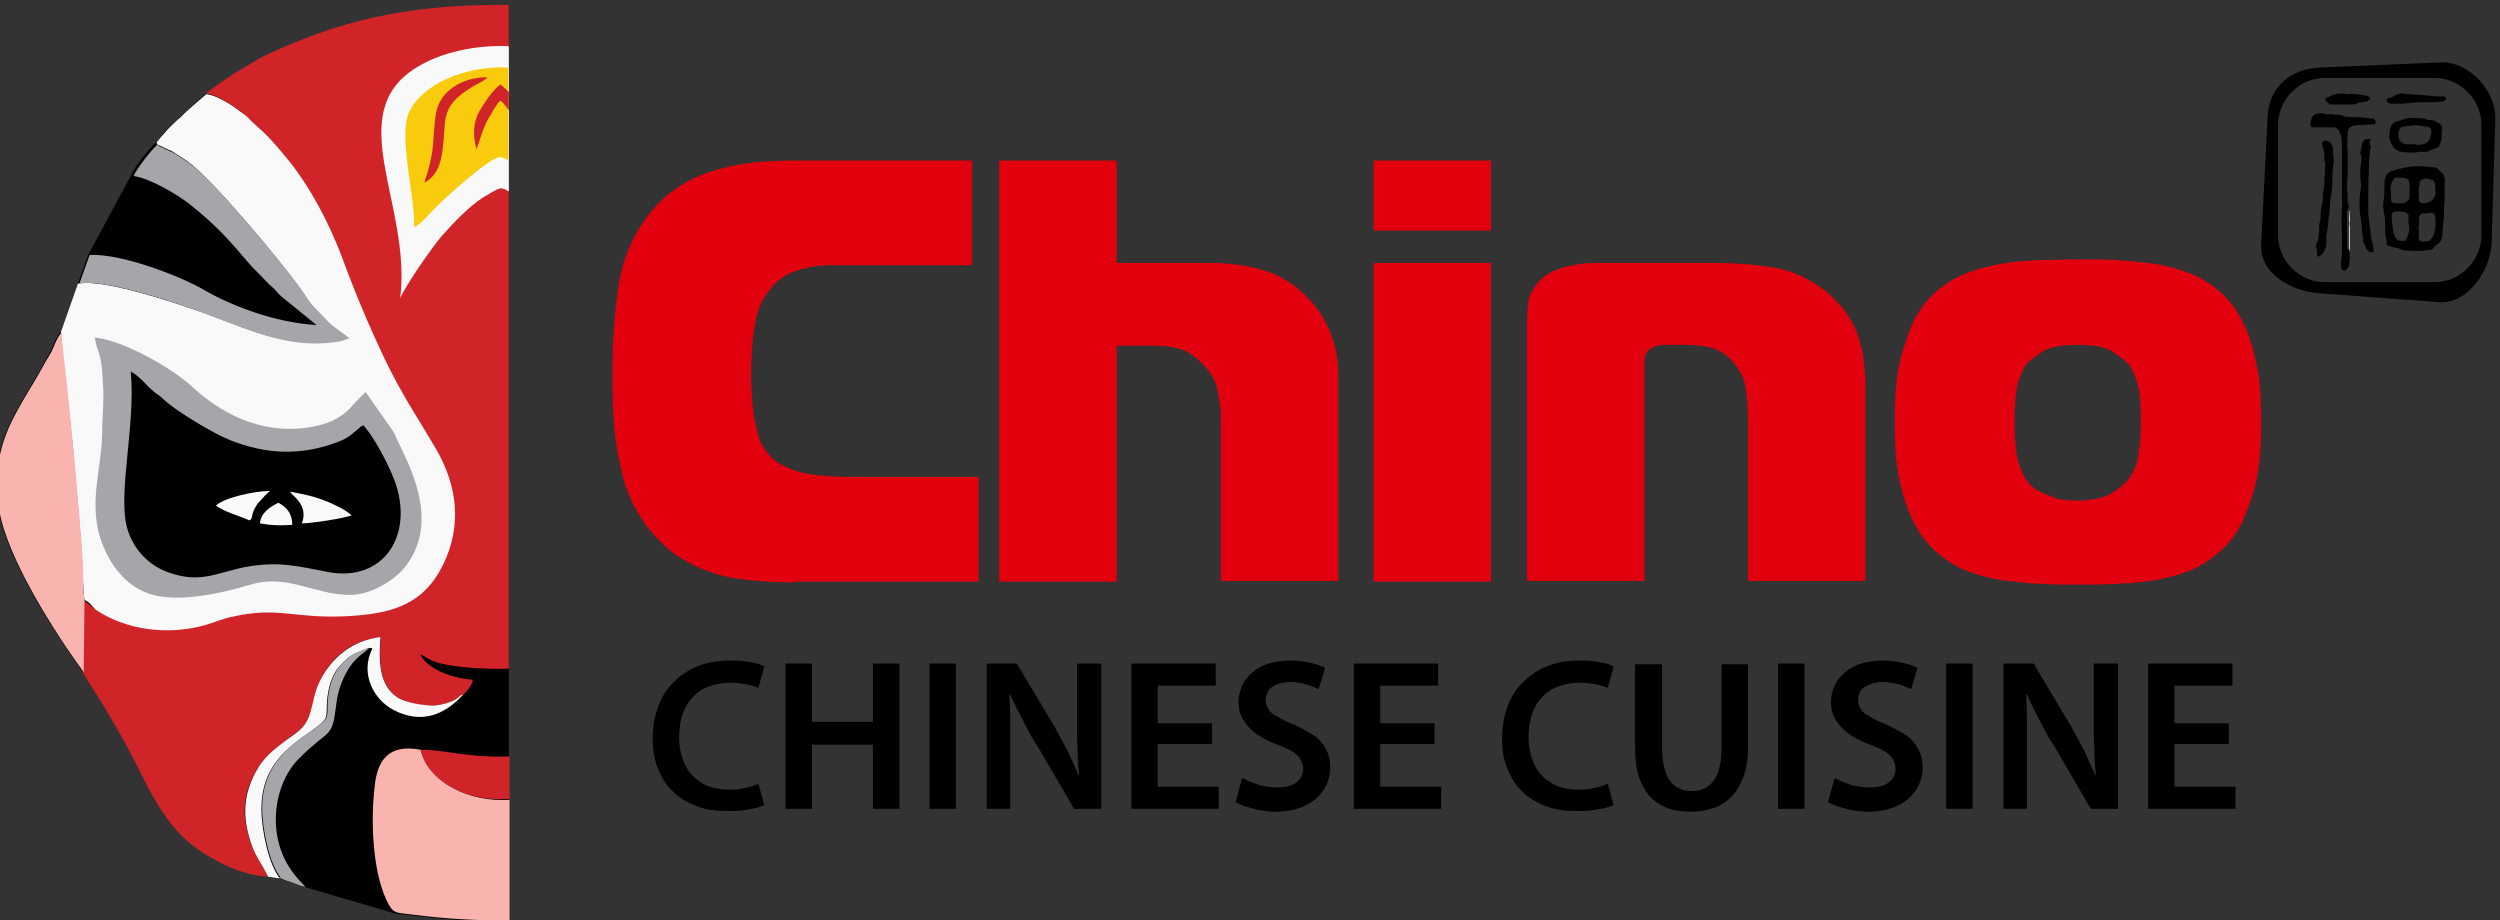 <svg width="250" height="92" viewBox="0 0 250 92" fill="none" xmlns="http://www.w3.org/2000/svg">
<rect x="0" y="0" width="250" height="92" fill="#333333" stroke="none"/>
<g clip-path="url(#clip0_4091_5000)">
<path d="M207.835 25.935C209.083 25.935 210.331 25.935 211.652 26.008C212.974 26.082 214.222 26.23 215.47 26.377C216.718 26.598 217.892 26.893 218.993 27.336C220.094 27.779 221.049 28.369 221.93 29.106C222.957 29.991 223.692 31.024 224.279 32.204C224.866 33.384 225.233 34.564 225.527 35.818C225.82 36.998 225.967 38.178 226.041 39.284C226.114 40.391 226.114 41.349 226.114 42.161C226.114 42.972 226.114 43.931 226.041 45.037C225.967 46.143 225.82 47.323 225.527 48.504C225.233 49.684 224.793 50.937 224.279 52.117C223.692 53.298 222.957 54.33 221.93 55.215C221.049 55.953 220.094 56.617 218.993 57.059C217.892 57.502 216.718 57.797 215.47 58.018C214.222 58.239 212.974 58.313 211.652 58.387C210.331 58.46 209.083 58.46 207.835 58.46C206.587 58.46 205.265 58.46 203.944 58.387C202.623 58.313 201.375 58.165 200.127 58.018C198.879 57.797 197.704 57.502 196.603 57.059C195.502 56.617 194.547 56.026 193.666 55.215C192.639 54.33 191.905 53.298 191.317 52.117C190.73 50.937 190.363 49.757 190.069 48.504C189.776 47.323 189.629 46.143 189.555 45.037C189.482 43.931 189.482 42.972 189.482 42.161C189.482 41.349 189.482 40.391 189.555 39.284C189.629 38.178 189.776 36.998 190.069 35.818C190.363 34.638 190.803 33.458 191.317 32.204C191.905 31.024 192.639 29.991 193.666 29.106C194.547 28.369 195.502 27.779 196.603 27.336C197.704 26.893 198.879 26.598 200.127 26.377C201.375 26.156 202.623 26.082 203.944 26.008C205.265 26.008 206.513 25.935 207.835 25.935ZM201.448 42.234C201.448 44.005 201.595 45.258 201.815 46.143C202.109 46.955 202.329 47.545 202.549 47.84C202.623 47.913 202.696 48.061 202.916 48.356C203.136 48.577 203.43 48.872 203.871 49.093C204.311 49.315 204.825 49.536 205.412 49.757C206 49.979 206.807 50.052 207.688 50.052C209.303 50.052 210.478 49.757 211.285 49.241C212.093 48.725 212.607 48.282 212.9 47.84C213.414 47.176 213.708 46.365 213.854 45.406C214.001 44.447 214.075 43.414 214.075 42.234C214.075 40.538 214.001 39.284 213.781 38.473C213.561 37.662 213.267 36.998 212.974 36.555C212.68 36.187 212.093 35.744 211.359 35.228C210.624 34.711 209.376 34.49 207.761 34.49C206.146 34.49 204.898 34.711 204.164 35.228C203.43 35.744 202.843 36.113 202.549 36.555C202.329 36.85 202.109 37.44 201.815 38.252C201.595 38.989 201.448 40.391 201.448 42.234ZM152.703 32.056C152.703 31.466 152.777 30.802 152.85 30.065C152.997 29.401 153.364 28.737 153.951 28.073C154.392 27.631 154.905 27.262 155.493 27.041C156.08 26.82 156.741 26.598 157.328 26.525C157.989 26.377 158.576 26.303 159.237 26.303C159.824 26.303 160.411 26.303 160.852 26.303H171.863C173.699 26.303 175.534 26.451 177.369 26.746C179.204 27.041 180.893 27.852 182.581 29.106C183.462 29.844 184.123 30.581 184.71 31.392C185.224 32.204 185.665 33.015 185.885 33.826C186.179 34.638 186.325 35.523 186.399 36.26C186.472 37.072 186.546 37.809 186.546 38.473V58.092H174.8V41.866C174.8 40.759 174.726 39.727 174.58 38.842C174.433 37.957 174.066 37.145 173.478 36.408C172.965 35.744 172.304 35.228 171.57 34.933C170.836 34.638 169.808 34.49 168.633 34.49H166.578C166.358 34.49 166.064 34.49 165.77 34.564C165.477 34.638 165.183 34.785 164.963 34.933C164.669 35.228 164.449 35.523 164.449 35.818C164.449 36.113 164.449 36.408 164.449 36.776V58.092H152.703V32.056ZM137.36 26.303H149.106V58.165H137.36V26.303ZM137.36 16.052H149.106V23.058H137.36V16.052ZM99.921 16.052H111.666V26.303H118.64C119.521 26.303 120.402 26.303 121.357 26.303C122.237 26.303 123.192 26.377 124.146 26.525C125.101 26.672 125.981 26.893 126.862 27.189C127.743 27.483 128.624 28 129.432 28.59C130.9 29.696 132.001 31.024 132.735 32.572C133.469 34.121 133.836 35.744 133.836 37.293V58.092H122.091V41.866C122.091 41.128 122.017 40.243 121.797 39.21C121.65 38.178 121.136 37.293 120.255 36.408C119.521 35.596 118.714 35.08 117.906 34.859C117.025 34.638 116.218 34.564 115.41 34.564H111.666V58.165H99.921V16.052ZM79.439 58.239C77.824 58.239 76.282 58.165 74.887 58.018C73.493 57.87 72.245 57.649 71.07 57.206C69.895 56.838 68.868 56.322 67.84 55.658C66.812 54.994 65.931 54.109 65.05 53.076C64.39 52.339 63.876 51.454 63.362 50.495C62.848 49.536 62.481 48.504 62.187 47.25C61.894 45.996 61.6 44.594 61.453 43.046C61.306 41.497 61.233 39.727 61.233 37.662C61.233 34.121 61.453 31.024 61.894 28.369C62.334 25.713 63.362 23.427 64.83 21.509C65.784 20.256 66.886 19.297 68.06 18.559C69.235 17.822 70.483 17.305 71.804 16.937C73.126 16.568 74.374 16.346 75.695 16.199C77.016 16.125 78.264 16.052 79.439 16.052H97.204V26.525H85.972C84.871 26.525 83.844 26.525 82.889 26.525C81.935 26.525 81.054 26.672 80.246 26.893C79.439 27.115 78.705 27.41 78.118 27.852C77.457 28.295 76.943 28.959 76.429 29.77C76.135 30.286 75.842 30.876 75.695 31.54C75.548 32.204 75.401 32.867 75.328 33.605C75.254 34.269 75.181 35.006 75.181 35.596C75.108 36.26 75.108 36.85 75.108 37.367C75.108 38.547 75.181 39.505 75.254 40.317C75.328 41.128 75.401 41.792 75.548 42.308C75.621 42.824 75.768 43.267 75.842 43.636C75.989 43.931 76.062 44.226 76.135 44.373C76.576 45.185 77.163 45.848 77.824 46.291C78.558 46.733 79.292 47.028 80.173 47.25C81.054 47.471 82.008 47.545 83.036 47.618C84.064 47.692 85.165 47.692 86.266 47.692H97.865V58.165H79.439V58.239Z" fill="#E2000F"/>
<path fill-rule="evenodd" clip-rule="evenodd" d="M232.501 7.791H243.439C246.009 7.791 248.137 9.93 248.137 12.511V23.501C248.137 26.082 246.009 28.221 243.439 28.221H232.501C229.932 28.221 227.803 26.082 227.803 23.501V12.511C227.803 9.93 229.932 7.791 232.501 7.791ZM231.914 6.758L244.026 6.242C246.889 6.095 249.679 9.119 249.532 11.995L249.165 24.165C249.092 27.041 246.743 30.434 243.953 30.212L231.914 29.327C229.051 29.106 225.967 27.336 226.114 24.459L226.775 11.479C226.995 8.602 229.124 6.906 231.914 6.758Z" fill="black"/>
<path d="M234.923 25.123C234.997 25.492 234.997 25.861 234.923 26.303C234.923 26.598 234.776 26.893 234.483 27.041C234.483 27.041 234.409 27.115 234.336 27.041C234.189 26.967 234.116 26.893 234.116 26.672C234.042 26.451 234.116 26.23 234.116 26.008C234.263 25.271 234.189 24.533 234.189 23.796C234.189 22.837 234.116 21.878 234.189 20.919C234.263 20.55 234.189 20.182 234.189 19.739C234.189 19.592 234.189 19.444 234.189 19.223C234.263 18.928 234.189 18.707 234.189 18.412C234.189 18.043 234.189 17.674 234.189 17.305C234.189 16.568 234.189 15.757 234.189 15.019C234.189 14.576 234.189 14.06 234.116 13.618C234.042 13.323 233.895 12.954 233.602 12.806C233.528 12.733 233.455 12.733 233.382 12.733C232.721 12.733 231.987 12.733 231.326 12.733C231.179 12.733 231.032 12.659 231.032 12.438C231.032 12.216 231.106 11.995 231.179 11.774C231.4 11.331 231.767 11.331 232.207 11.331C232.501 11.405 232.794 11.479 233.088 11.405H233.161C233.382 11.479 233.528 11.479 233.749 11.479C233.969 11.479 234.189 11.479 234.409 11.626C234.556 11.7 234.703 11.7 234.85 11.7C235.364 11.7 235.804 11.7 236.318 11.774C236.612 11.774 236.905 11.848 237.199 11.848C237.272 11.848 237.346 11.848 237.419 11.921C237.566 11.995 237.566 12.069 237.566 12.216C237.566 12.364 237.419 12.511 237.272 12.438C236.832 12.438 236.391 12.511 236.024 12.511C235.804 12.511 235.511 12.511 235.29 12.585C235.07 12.659 234.923 12.733 234.85 12.954C234.776 13.101 234.776 13.249 234.776 13.396C234.703 14.06 234.703 14.65 234.776 15.314C234.776 15.904 234.776 16.494 234.776 17.158C234.776 17.6 234.703 18.117 234.703 18.559C234.703 18.928 234.703 19.223 234.776 19.592C234.776 19.813 234.703 20.034 234.776 20.182C234.776 20.256 234.776 20.403 234.85 20.477C234.923 20.698 234.85 20.846 234.776 20.993C234.703 21.067 234.703 21.067 234.703 21.141C234.703 21.436 234.703 21.731 234.703 22.026C234.703 22.984 234.703 23.869 234.703 24.828C234.923 24.976 234.923 25.05 234.923 25.123Z" fill="black"/>
<path d="M232.574 14.06C232.868 14.06 233.161 14.281 233.235 14.576C233.308 14.798 233.308 14.945 233.308 15.166C233.308 15.388 233.308 15.683 233.382 15.904C233.455 16.125 233.308 16.346 233.308 16.642C233.308 16.936 233.235 17.305 233.235 17.6C233.235 18.338 233.235 19.002 233.088 19.666C232.941 20.329 233.015 20.993 232.868 21.731C232.794 22.321 232.794 22.911 232.647 23.501C232.574 23.722 232.647 24.017 232.647 24.238C232.647 24.681 232.501 25.049 232.207 25.418C232.134 25.492 231.987 25.566 231.913 25.64C231.84 25.713 231.693 25.64 231.693 25.492C231.693 25.418 231.693 25.345 231.693 25.271C231.693 25.123 231.693 24.902 231.62 24.755C231.546 24.681 231.546 24.533 231.62 24.459C231.913 23.869 231.913 23.279 231.913 22.689C231.913 22.394 231.987 22.173 232.06 21.878C232.06 21.804 232.06 21.731 232.06 21.657C232.06 21.362 232.06 21.067 232.134 20.772C232.207 20.477 232.28 20.182 232.28 19.887C232.28 19.592 232.28 19.297 232.354 19.002C232.354 18.78 232.427 18.633 232.427 18.412C232.427 17.895 232.501 17.305 232.501 16.789C232.501 16.568 232.574 16.42 232.501 16.199C232.427 16.052 232.427 15.978 232.427 15.83V15.757C232.501 15.24 232.28 14.798 232.207 14.355C232.207 14.208 232.28 14.06 232.574 14.06Z" fill="black"/>
<path d="M236.098 22.099C236.098 21.952 236.098 21.731 236.025 21.509C235.951 21.067 235.951 20.55 235.951 20.108C235.951 19.592 236.098 19.002 236.098 18.485C236.098 18.117 236.025 17.748 236.025 17.379C236.025 17.084 236.025 16.715 236.098 16.42C236.171 16.052 236.171 15.609 236.025 15.24V15.166C236.171 15.019 236.098 14.798 236.171 14.576C236.171 14.503 236.171 14.429 236.245 14.355C236.245 13.986 236.685 13.839 236.979 13.913C237.052 13.913 237.052 13.986 237.052 13.986C236.979 14.134 236.979 14.281 236.979 14.355C236.979 14.429 236.979 14.503 237.052 14.576C237.126 14.576 237.126 14.65 237.052 14.724C236.979 15.093 236.979 15.461 236.906 15.83C236.906 16.863 236.832 17.895 236.832 18.928C236.832 19.666 236.832 20.477 236.832 21.214C236.832 21.878 236.979 22.542 237.052 23.132C237.052 23.279 237.126 23.427 237.052 23.575C237.052 23.648 237.052 23.648 237.052 23.648C237.052 23.648 237.126 23.648 237.126 23.722C237.126 24.017 237.273 24.312 237.346 24.681C237.346 24.828 237.346 24.976 237.346 25.123C237.346 25.197 237.346 25.197 237.273 25.197C237.126 25.271 236.979 25.197 236.832 25.123C236.612 24.902 236.539 24.607 236.392 24.312C236.318 24.165 236.318 24.017 236.318 23.869C236.245 23.427 236.171 23.058 236.171 22.616C236.171 22.394 236.171 22.247 236.098 22.099Z" fill="black"/>
<path d="M238.667 9.93C239.034 9.782 239.328 9.635 239.622 9.487C239.842 9.414 239.989 9.34 240.209 9.34H240.282C240.502 9.487 240.796 9.34 241.016 9.414C241.604 9.487 242.264 9.487 242.852 9.561C243.292 9.635 243.733 9.635 244.173 9.635C244.32 9.635 244.393 9.635 244.54 9.709C244.614 9.782 244.687 9.93 244.54 10.004C244.467 10.077 244.393 10.151 244.246 10.151C243.586 10.225 242.998 10.225 242.338 10.225C241.677 10.225 241.016 10.299 240.282 10.373C239.915 10.373 239.475 10.373 239.108 10.373C238.961 10.373 238.814 10.225 238.667 10.151C238.741 10.077 238.667 10.004 238.667 9.93Z" fill="black"/>
<path d="M236.906 10.004C236.832 10.077 236.759 10.077 236.612 10.151C236.539 10.151 236.392 10.151 236.318 10.225C236.245 10.299 236.171 10.225 236.098 10.225C235.951 10.225 235.804 10.299 235.658 10.372C235.511 10.446 235.291 10.446 235.144 10.446C234.923 10.446 234.703 10.446 234.483 10.446C234.189 10.446 233.969 10.446 233.675 10.446C233.455 10.446 233.308 10.446 233.088 10.446C233.015 10.446 233.015 10.446 232.941 10.446C232.868 10.299 232.648 10.225 232.574 10.077C232.501 9.93 232.501 9.856 232.648 9.782C232.941 9.635 233.235 9.487 233.602 9.414C233.969 9.34 234.41 9.34 234.777 9.414C234.85 9.414 234.923 9.414 234.997 9.414C235.511 9.34 236.025 9.487 236.539 9.561C236.612 9.635 236.759 9.635 236.832 9.709C236.979 9.782 236.979 9.782 236.906 10.004Z" fill="black"/>
<path d="M234.923 25.123C234.85 25.05 234.923 25.05 234.923 24.976C234.923 24.238 234.923 23.501 234.923 22.763C234.923 22.542 234.997 22.321 234.923 22.026C234.923 21.731 234.923 21.436 234.923 21.214C234.923 21.141 234.923 21.141 234.997 21.067C234.923 21.288 234.997 21.509 234.997 21.804C234.997 22.099 234.997 22.468 234.997 22.763C234.997 23.501 234.997 24.165 234.997 24.902C234.923 24.976 234.923 25.05 234.923 25.123Z" fill="white"/>
<path d="M236.906 10.004C236.979 9.782 236.906 9.709 236.685 9.709C236.612 9.709 236.539 9.635 236.539 9.561C236.685 9.561 236.832 9.635 236.906 9.709C237.052 9.782 237.052 9.856 236.906 10.004Z" fill="black"/>
<path d="M244.32 21.878C244.393 22.026 244.32 22.099 244.32 22.247C244.32 22.616 244.247 23.058 244.247 23.427C244.247 23.722 244.173 24.017 243.953 24.238C243.88 24.386 243.733 24.459 243.586 24.533C243.513 24.533 243.439 24.607 243.439 24.681C243.366 24.902 243.146 24.976 242.999 24.976C242.852 24.976 242.705 24.976 242.558 25.05C241.971 25.123 241.31 25.123 240.723 25.05C240.429 25.05 240.136 24.976 239.842 24.828C239.695 24.755 239.548 24.755 239.402 24.755C239.181 24.681 238.961 24.607 238.741 24.533C238.667 24.533 238.667 24.459 238.667 24.459C238.667 24.091 238.594 23.648 238.521 23.279C238.521 23.206 238.521 23.058 238.521 22.984C238.521 22.394 238.521 21.731 238.374 21.141C238.3 20.772 238.3 20.403 238.374 19.96C238.447 19.444 238.447 18.854 238.447 18.264C238.447 17.895 238.594 17.527 238.814 17.305C238.961 17.158 239.108 17.084 239.255 17.084C239.915 16.863 240.576 16.715 241.31 16.642C241.898 16.568 242.485 16.642 243.072 16.715C243.146 16.715 243.146 16.715 243.219 16.715C243.513 16.715 243.733 16.789 243.88 17.01C243.953 17.084 243.953 17.084 244.026 17.158C244.467 17.453 244.54 17.895 244.467 18.338C244.467 18.633 244.467 18.928 244.467 19.223C244.467 19.444 244.467 19.666 244.467 19.887C244.394 20.477 244.393 21.067 244.393 21.657C244.393 21.731 244.393 21.731 244.393 21.804C244.393 21.878 244.393 21.952 244.32 21.878ZM240.723 23.722C240.796 23.575 240.796 23.427 240.87 23.279C240.943 22.984 240.943 22.763 240.87 22.468C240.796 22.173 240.87 21.878 240.87 21.657C240.87 21.583 240.87 21.509 240.796 21.436C240.65 21.288 240.576 21.214 240.429 21.214C240.136 21.141 239.915 21.141 239.622 21.141C239.402 21.141 239.181 21.288 239.181 21.509C239.181 21.657 239.181 21.878 239.181 22.026C239.181 22.173 239.255 22.394 239.255 22.542C239.255 22.837 239.328 23.132 239.402 23.427C239.548 23.796 239.695 24.091 240.136 24.091C240.356 24.091 240.503 24.091 240.65 24.017C240.65 23.869 240.723 23.796 240.723 23.722ZM240.356 20.329C240.576 20.256 240.723 20.108 240.87 19.96C240.943 19.887 240.943 19.739 240.943 19.666C240.943 19.592 240.943 19.592 240.943 19.518C240.943 19.149 241.017 18.707 240.943 18.338C240.943 18.19 240.87 17.969 240.723 17.895C240.576 17.822 240.429 17.822 240.282 17.748C240.062 17.748 239.842 17.822 239.622 17.748H239.548C239.328 17.895 239.181 18.19 239.108 18.485C239.034 18.78 239.034 19.002 239.108 19.297C239.108 19.518 239.108 19.739 239.108 19.887C239.108 20.182 239.181 20.256 239.475 20.329C239.622 20.329 239.695 20.329 239.842 20.329C239.989 20.329 240.209 20.329 240.356 20.329ZM241.898 21.878C241.898 22.026 241.898 22.099 241.898 22.247C241.971 22.542 241.751 22.763 241.898 23.058C241.824 23.353 241.898 23.648 241.898 23.943V24.017C242.044 24.091 242.118 24.165 242.338 24.165C242.485 24.165 242.705 24.091 242.852 24.091C242.925 24.091 242.999 24.091 242.999 24.017C243.219 23.796 243.366 23.575 243.439 23.279C243.586 22.763 243.586 22.173 243.513 21.583C243.439 21.362 243.292 21.288 243.146 21.288C242.925 21.214 242.705 21.362 242.632 21.362C242.118 21.214 241.898 21.509 241.898 21.878ZM243.439 19.739C243.439 19.666 243.513 19.592 243.513 19.518C243.513 19.444 243.586 19.37 243.586 19.297C243.513 19.076 243.513 18.78 243.513 18.559C243.513 18.338 243.439 18.043 243.146 17.969C243.072 17.969 242.999 17.969 242.925 17.895C242.705 17.822 242.411 17.822 242.191 17.969C242.118 18.043 241.971 18.043 241.971 18.19C241.971 18.338 241.971 18.485 241.898 18.633C241.824 19.076 241.898 19.518 241.898 19.96C241.898 20.182 242.044 20.329 242.265 20.329C242.558 20.329 242.925 20.256 243.219 20.034C243.292 19.96 243.439 19.887 243.439 19.739ZM243.439 19.739C243.366 19.813 243.292 19.887 243.219 19.96C243.366 19.96 243.439 19.887 243.439 19.739ZM240.723 23.722C240.65 23.796 240.576 23.869 240.576 23.943C240.723 23.943 240.723 23.869 240.723 23.722Z" fill="black"/>
<path d="M244.173 13.323C244.173 13.544 244.173 13.839 244.1 14.134C244.026 14.355 243.953 14.503 243.88 14.65C243.806 14.798 243.586 14.798 243.439 14.871C243.292 14.945 243.219 14.945 243.072 15.019C242.778 15.166 242.485 15.24 242.118 15.166C241.971 15.166 241.751 15.24 241.604 15.24C241.457 15.24 241.31 15.314 241.09 15.24C241.017 15.24 241.017 15.24 240.943 15.24C240.65 15.24 240.356 15.24 240.062 15.166C239.695 15.093 239.402 14.871 239.255 14.576C239.108 14.355 239.034 14.134 238.961 13.913C238.888 13.544 238.961 13.175 239.035 12.806C239.181 12.364 239.475 12.143 239.915 12.069C239.989 12.069 240.136 11.995 240.209 11.995C240.87 11.7 241.604 11.774 242.338 11.848C242.485 11.848 242.632 11.921 242.778 11.995C242.852 11.995 242.852 11.995 242.925 11.995C243.366 11.995 243.659 12.143 244.026 12.438C244.173 12.511 244.173 12.733 244.247 12.88C244.173 12.954 244.173 13.101 244.173 13.323ZM240.429 12.659C240.136 12.659 239.989 12.806 239.915 13.028C239.842 13.249 239.842 13.47 239.842 13.691C239.915 14.134 240.209 14.355 240.65 14.429C240.87 14.429 241.163 14.429 241.384 14.429C241.677 14.503 241.971 14.503 242.265 14.429C242.632 14.355 242.852 14.208 242.999 13.839C243.072 13.618 243.146 13.396 243.146 13.175C243.146 12.88 242.925 12.659 242.632 12.659C242.485 12.659 242.338 12.659 242.191 12.585C241.971 12.585 241.751 12.511 241.53 12.511C241.237 12.585 240.943 12.585 240.65 12.585C240.576 12.659 240.503 12.659 240.429 12.659Z" fill="black"/>
<path d="M222.884 72.326H217.452V68.565H223.251V66.352H214.809V80.882H223.545V78.669H217.452V74.391H222.884V72.326ZM202.696 80.882V75.719C202.696 74.908 202.696 74.17 202.696 73.433C202.696 72.695 202.696 72.031 202.696 71.367C202.696 70.704 202.623 70.114 202.623 69.45H202.696C202.916 69.966 203.21 70.556 203.504 71.146C203.797 71.736 204.091 72.252 204.384 72.843C204.678 73.433 204.972 73.949 205.339 74.465L209.083 80.882H211.799V66.352H209.376V71.441C209.376 72.179 209.376 72.916 209.376 73.58C209.376 74.244 209.45 74.908 209.45 75.571C209.45 76.235 209.523 76.899 209.597 77.489H209.523C209.156 76.678 208.789 75.866 208.422 75.055C207.982 74.244 207.541 73.433 207.101 72.621L203.357 66.352H200.347V80.882H202.696ZM194.621 66.352V80.882H197.264V66.352H194.621ZM182.802 80.218C183.095 80.365 183.389 80.513 183.829 80.66C184.27 80.808 184.71 80.882 185.224 81.029C185.738 81.103 186.252 81.177 186.766 81.177C187.72 81.177 188.528 81.029 189.188 80.808C189.849 80.587 190.436 80.218 190.877 79.849C191.317 79.407 191.684 78.964 191.905 78.448C192.125 77.932 192.272 77.341 192.272 76.751C192.272 76.088 192.125 75.424 191.831 74.908C191.538 74.391 191.17 73.875 190.583 73.506C189.996 73.138 189.335 72.769 188.528 72.4C187.867 72.179 187.353 71.884 186.986 71.662C186.546 71.441 186.252 71.22 186.105 70.925C185.885 70.63 185.811 70.335 185.811 69.966C185.811 69.671 185.885 69.376 186.032 69.155C186.179 68.86 186.472 68.638 186.839 68.491C187.206 68.344 187.647 68.196 188.234 68.196C188.674 68.196 189.115 68.27 189.482 68.344C189.849 68.417 190.143 68.491 190.436 68.638C190.73 68.712 190.95 68.86 191.097 68.933L191.758 66.795C191.391 66.573 190.877 66.426 190.29 66.278C189.702 66.131 189.042 66.057 188.234 66.057C187.427 66.057 186.766 66.205 186.105 66.352C185.444 66.573 184.931 66.868 184.49 67.237C184.05 67.606 183.683 68.049 183.462 68.565C183.242 69.081 183.095 69.597 183.095 70.187C183.095 70.851 183.242 71.515 183.609 72.031C183.903 72.547 184.343 72.99 184.931 73.433C185.518 73.801 186.179 74.17 186.986 74.465C187.573 74.686 188.087 74.908 188.454 75.129C188.821 75.35 189.115 75.645 189.262 75.866C189.409 76.162 189.555 76.457 189.555 76.825C189.555 77.194 189.482 77.563 189.262 77.858C189.042 78.153 188.748 78.374 188.381 78.522C188.014 78.669 187.5 78.743 186.913 78.743C186.472 78.743 186.032 78.669 185.591 78.595C185.151 78.522 184.784 78.374 184.417 78.227C184.05 78.079 183.683 77.932 183.462 77.784L182.802 80.218ZM177.81 66.352V80.882H180.452V66.352H177.81ZM163.495 66.352V74.686C163.495 75.793 163.641 76.825 163.862 77.636C164.155 78.448 164.522 79.112 164.963 79.628C165.477 80.144 165.99 80.513 166.725 80.808C167.385 81.029 168.193 81.177 169 81.177C169.881 81.177 170.689 81.029 171.349 80.808C172.084 80.587 172.671 80.144 173.185 79.628C173.699 79.112 174.066 78.448 174.359 77.636C174.653 76.825 174.8 75.866 174.8 74.76V66.426H172.157V74.908C172.157 75.866 172.01 76.604 171.79 77.268C171.57 77.858 171.203 78.374 170.762 78.669C170.322 78.964 169.734 79.112 169.147 79.112C168.56 79.112 168.046 78.964 167.606 78.669C167.165 78.374 166.798 77.932 166.578 77.268C166.358 76.678 166.211 75.866 166.211 74.908V66.426H163.495V66.352ZM160.778 78.374C160.558 78.448 160.264 78.595 159.971 78.669C159.677 78.743 159.31 78.817 158.943 78.89C158.576 78.964 158.209 78.964 157.842 78.964C156.814 78.964 155.86 78.743 155.126 78.3C154.392 77.858 153.804 77.268 153.437 76.457C153.07 75.645 152.85 74.76 152.85 73.654C152.85 72.769 152.997 72.031 153.217 71.367C153.437 70.704 153.804 70.114 154.245 69.671C154.685 69.228 155.199 68.86 155.86 68.638C156.447 68.417 157.181 68.27 157.915 68.27C158.503 68.27 159.09 68.344 159.53 68.417C159.971 68.491 160.411 68.638 160.778 68.786L161.366 66.647C161.219 66.573 160.925 66.426 160.631 66.352C160.338 66.278 159.897 66.205 159.457 66.131C159.016 66.057 158.503 66.057 157.915 66.057C156.814 66.057 155.786 66.205 154.832 66.573C153.878 66.942 153.07 67.458 152.409 68.122C151.675 68.786 151.161 69.597 150.794 70.556C150.427 71.515 150.207 72.547 150.207 73.801C150.207 74.908 150.354 75.94 150.721 76.825C151.088 77.71 151.528 78.522 152.189 79.112C152.85 79.775 153.584 80.218 154.538 80.587C155.419 80.956 156.447 81.103 157.622 81.103C158.209 81.103 158.723 81.103 159.237 81.029C159.751 80.956 160.118 80.882 160.485 80.808C160.852 80.734 161.145 80.587 161.366 80.513L160.778 78.374ZM143.453 72.326H138.021V68.565H143.82V66.352H135.378V80.882H144.114V78.669H138.021V74.391H143.453V72.326ZM123.559 80.218C123.853 80.365 124.146 80.513 124.587 80.66C125.027 80.808 125.468 80.882 125.981 81.029C126.495 81.103 127.009 81.177 127.523 81.177C128.477 81.177 129.285 81.029 129.946 80.808C130.606 80.587 131.194 80.218 131.634 79.849C132.075 79.407 132.442 78.964 132.662 78.448C132.882 77.932 133.029 77.341 133.029 76.751C133.029 76.088 132.882 75.424 132.588 74.908C132.295 74.391 131.928 73.875 131.34 73.506C130.753 73.138 130.092 72.769 129.285 72.4C128.624 72.179 128.11 71.884 127.743 71.662C127.303 71.441 127.009 71.22 126.862 70.925C126.642 70.63 126.569 70.335 126.569 69.966C126.569 69.671 126.642 69.376 126.789 69.155C126.936 68.86 127.229 68.638 127.596 68.491C127.964 68.344 128.404 68.196 128.991 68.196C129.432 68.196 129.872 68.27 130.239 68.344C130.606 68.417 130.9 68.491 131.194 68.638C131.487 68.712 131.708 68.86 131.854 68.933L132.515 66.795C132.148 66.573 131.634 66.426 131.047 66.278C130.46 66.131 129.799 66.057 128.991 66.057C128.184 66.057 127.523 66.205 126.862 66.352C126.202 66.573 125.688 66.868 125.247 67.237C124.807 67.606 124.44 68.049 124.22 68.565C123.999 69.081 123.853 69.597 123.853 70.187C123.853 70.851 123.999 71.515 124.366 72.031C124.66 72.547 125.101 72.99 125.688 73.433C126.275 73.801 126.936 74.17 127.743 74.465C128.331 74.686 128.844 74.908 129.212 75.129C129.579 75.35 129.872 75.645 130.019 75.866C130.166 76.162 130.313 76.457 130.313 76.825C130.313 77.194 130.239 77.563 130.019 77.858C129.799 78.153 129.505 78.374 129.138 78.522C128.771 78.669 128.257 78.743 127.67 78.743C127.229 78.743 126.789 78.669 126.349 78.595C125.908 78.522 125.541 78.374 125.174 78.227C124.807 78.079 124.44 77.932 124.22 77.784L123.559 80.218ZM121.21 72.326H115.777V68.565H121.577V66.352H113.135V80.882H121.87V78.669H115.777V74.391H121.21V72.326ZM101.022 80.882V75.719C101.022 74.908 101.022 74.17 101.022 73.433C101.022 72.695 101.022 72.031 101.022 71.367C101.022 70.704 100.948 70.114 100.948 69.45H101.022C101.242 69.966 101.536 70.556 101.829 71.146C102.123 71.736 102.417 72.252 102.71 72.843C103.004 73.433 103.297 73.949 103.664 74.465L107.408 80.882H110.125V66.352H107.702V71.441C107.702 72.179 107.702 72.916 107.702 73.58C107.702 74.244 107.776 74.908 107.776 75.571C107.776 76.235 107.849 76.899 107.922 77.489H107.849C107.482 76.678 107.115 75.866 106.748 75.055C106.307 74.244 105.867 73.433 105.426 72.621L101.682 66.352H98.672V80.882H101.022ZM92.947 66.352V80.882H95.589V66.352H92.947ZM78.558 66.352V80.882H81.201V74.465H87.294V80.882H89.937V66.352H87.294V72.179H81.201V66.352H78.558ZM75.842 78.374C75.621 78.448 75.328 78.595 75.034 78.669C74.74 78.743 74.374 78.817 74.006 78.89C73.639 78.964 73.272 78.964 72.905 78.964C71.877 78.964 70.923 78.743 70.189 78.3C69.455 77.858 68.868 77.268 68.501 76.457C68.133 75.645 67.913 74.76 67.913 73.654C67.913 72.769 68.06 72.031 68.28 71.367C68.501 70.704 68.868 70.114 69.308 69.671C69.749 69.228 70.263 68.86 70.923 68.638C71.51 68.417 72.245 68.27 72.979 68.27C73.566 68.27 74.153 68.344 74.594 68.417C75.034 68.491 75.475 68.638 75.842 68.786L76.429 66.647C76.282 66.573 75.989 66.426 75.695 66.352C75.401 66.278 74.961 66.205 74.52 66.131C74.08 66.057 73.566 66.057 72.979 66.057C71.877 66.057 70.85 66.205 69.895 66.573C68.941 66.942 68.133 67.458 67.473 68.122C66.739 68.786 66.225 69.597 65.858 70.556C65.491 71.515 65.27 72.547 65.27 73.801C65.27 74.908 65.417 75.94 65.784 76.825C66.151 77.71 66.592 78.522 67.253 79.112C67.913 79.775 68.647 80.218 69.602 80.587C70.483 80.956 71.51 81.103 72.685 81.103C73.272 81.103 73.786 81.103 74.3 81.029C74.814 80.956 75.181 80.882 75.548 80.808C75.915 80.734 76.209 80.587 76.429 80.513L75.842 78.374Z" fill="black"/>
<path fill-rule="evenodd" clip-rule="evenodd" d="M30.474 88.7C30.327 88.7 30.18 88.626 30.033 88.552C29.74 88.478 29.446 88.331 29.152 88.257C28.932 88.183 28.712 88.11 28.492 88.036L27.758 87.741L26.803 87.593C23.94 87.446 21.297 85.897 19.682 84.791C15.645 81.841 14.323 77.194 11.974 73.285C11.387 72.252 10.873 71.367 10.212 70.261L8.304 67.237C5.294 63.033 0.669 55.805 -0.139 51.085C-0.799 47.176 -0.065 44.152 1.623 41.128C2.357 39.727 3.165 38.547 3.899 37.219C4.266 36.555 4.633 35.892 5 35.228C5.367 34.564 5.587 33.679 6.101 33.163L7.79 28.369L8.817 25.492L13.149 17.453C13.369 16.789 15.131 14.576 15.571 14.281C15.718 13.986 16.452 13.249 16.672 12.954C17.113 12.511 17.48 12.143 17.92 11.774C18.801 10.889 19.535 10.299 20.563 9.414C21.444 8.75 22.325 8.16 23.279 7.496L26.289 5.726C33.924 2.112 40.678 0.563 50.074 0.563H50.882V92.092C47.725 92.166 44.495 91.945 41.412 91.576C40.531 91.429 39.944 91.429 39.577 91.355H39.503L30.474 88.7Z" fill="black"/>
<path fill-rule="evenodd" clip-rule="evenodd" d="M50.882 66.868C48.166 66.942 45.156 66.721 43.614 66.205C42.88 65.983 42.587 65.688 41.999 65.393C42.733 66.942 45.229 67.827 47.285 67.975C47.211 68.491 46.771 69.081 46.331 69.45C45.963 69.597 46.11 69.597 45.743 69.819C45.083 70.261 44.275 70.482 43.394 70.556C42.293 70.63 40.604 70.261 39.87 69.819C37.888 68.638 37.962 66.205 38.035 63.697C35.025 64.066 33.043 65.91 32.089 67.901C31.501 69.081 31.428 70.261 30.914 71.589C30.4 72.99 29.446 73.285 28.418 74.17C27.464 74.908 26.656 75.498 25.922 76.604C24.234 79.185 24.087 81.546 25.115 84.348C25.555 85.676 26.289 86.561 26.803 87.667C23.94 87.52 21.297 85.971 19.682 84.865C15.645 81.914 14.323 77.268 11.974 73.359C11.387 72.326 10.873 71.441 10.212 70.335L8.304 67.311L8.377 60.083C8.744 60.23 9.038 60.599 9.478 60.894C12.561 62.959 16.746 63.476 20.416 62.443C21.444 62.148 22.252 61.779 23.353 61.558C27.758 60.673 29.446 61.779 34.364 61.558C39.136 61.337 42.293 60.378 44.275 56.322C46.11 52.486 45.67 48.577 43.614 44.963C41.632 41.571 40.164 39.505 38.329 35.67C36.714 32.351 35.392 29.106 34.071 25.492C32.823 22.026 30.914 18.707 28.859 16.052C28.271 15.314 27.758 14.724 27.17 14.06C26.509 13.323 25.996 12.88 25.262 12.216C24.894 11.921 24.674 11.626 24.307 11.331C23.426 10.667 21.811 9.487 20.563 9.34C21.444 8.676 22.325 8.086 23.279 7.422L26.289 5.652C33.924 2.038 40.678 0.489 50.074 0.489H50.882V66.868Z" fill="#D02429"/>
<path fill-rule="evenodd" clip-rule="evenodd" d="M8.45 60.009C8.304 59.05 8.304 57.649 8.23 56.617C8.083 53.371 7.716 49.684 7.423 46.438C7.276 44.226 6.982 42.013 6.762 39.8C6.615 38.62 6.028 33.826 6.101 33.163L7.79 28.369C10.432 27.779 18.875 30.729 21.077 31.54C25.041 33.015 28.932 34.859 33.777 33.974L34.658 33.679C32.603 32.13 33.263 32.868 31.501 30.95C30.694 29.991 30.767 29.917 30.033 28.885C28.051 26.082 21.077 17.748 18.728 16.125C16.526 14.65 17.627 15.388 16.012 14.576C15.571 14.355 15.865 14.576 15.645 14.281C15.791 13.986 16.526 13.249 16.746 12.954C17.186 12.511 17.553 12.143 17.994 11.774C18.875 10.889 19.609 10.299 20.637 9.414C21.885 9.561 23.5 10.741 24.381 11.405C24.821 11.7 24.968 11.995 25.335 12.29C26.069 12.954 26.583 13.396 27.244 14.134C27.831 14.798 28.345 15.388 28.932 16.125C30.988 18.707 32.823 22.099 34.144 25.566C35.466 29.18 36.86 32.499 38.402 35.744C40.237 39.579 41.706 41.644 43.688 45.037C45.743 48.651 46.184 52.56 44.348 56.395C42.366 60.452 39.283 61.411 34.438 61.632C29.519 61.853 27.758 60.673 23.426 61.632C22.252 61.853 21.517 62.222 20.49 62.517C16.819 63.549 12.635 63.033 9.552 60.968C9.184 60.599 8.891 60.157 8.45 60.009Z" fill="#F9F9F9"/>
<path fill-rule="evenodd" clip-rule="evenodd" d="M36.567 39.21L39.356 43.193L40.678 45.996C42.146 49.315 43.1 53.15 40.678 56.469C39.503 58.092 37.007 59.493 35.025 59.493C31.428 59.493 28.785 57.354 25.041 58.46C22.398 59.272 17.7 60.378 14.837 59.345C12.341 58.46 10.579 56.026 9.845 53.15C9.038 49.61 10.139 46.881 10.212 43.414C10.212 41.644 10.432 40.169 10.286 38.252C10.139 35.006 9.772 35.523 9.478 33.753C12.415 34.048 17.26 36.85 19.242 38.694C22.105 41.349 25.922 43.267 30.18 42.824C31.648 42.677 33.043 42.308 33.997 41.644C34.585 41.276 34.878 40.981 35.319 40.464C35.686 40.096 36.273 39.432 36.567 39.21Z" fill="#A5A5AA"/>
<path fill-rule="evenodd" clip-rule="evenodd" d="M50.882 19.149C50.515 18.928 50.221 18.78 50.001 18.854C49.707 18.854 48.606 19.592 48.313 19.739C46.844 20.698 45.376 22.247 44.202 23.575C43.394 24.459 40.458 28.663 40.017 29.844C41.192 20.477 34.144 11.405 41.632 6.758C44.128 5.21 47.578 4.472 50.882 4.62V19.149Z" fill="#F9F9F9"/>
<path fill-rule="evenodd" clip-rule="evenodd" d="M36.347 42.529C37.448 43.783 38.769 46.291 39.43 47.987C41.485 53.445 38.402 58.239 32.823 57.206C29.74 56.617 27.904 56.1 24.601 56.69C21.811 57.207 20.123 58.387 16.966 57.28C14.911 56.617 13.296 54.92 12.708 52.781C11.754 49.315 13.589 42.456 13.075 37.145C14.03 37.662 14.617 38.547 15.351 39.137C15.791 39.505 16.012 39.579 16.452 40.022C17.553 41.054 21.297 43.341 22.986 44.005C26.509 45.406 29.96 45.627 33.704 44.226C34.291 44.005 34.731 43.783 35.099 43.488L35.906 42.824C35.906 42.824 35.98 42.751 36.053 42.677L36.347 42.529Z" fill="black"/>
<path fill-rule="evenodd" clip-rule="evenodd" d="M42.073 74.981C42.733 77.858 46.257 79.997 50.148 79.997C50.441 79.997 50.662 79.997 50.955 79.997V92.019C47.799 92.092 44.569 91.871 41.559 91.502C39.503 91.207 39.356 91.502 38.622 89.954C37.227 86.93 37.081 81.988 37.448 78.817C37.668 76.235 38.696 74.318 42.073 74.981Z" fill="#F9B4AF"/>
<path fill-rule="evenodd" clip-rule="evenodd" d="M50.882 16.052C50.588 15.904 50.295 15.757 50.074 15.683C48.973 15.683 44.495 19.813 43.467 20.846C43.1 21.214 41.926 22.616 41.412 22.689C41.559 19.813 39.797 13.691 40.898 11.258C42.146 8.455 46.477 6.537 50.809 6.758V16.052H50.882Z" fill="#F9CB0D"/>
<path fill-rule="evenodd" clip-rule="evenodd" d="M7.936 28.369L8.964 25.492C12.268 25.345 18.214 27.705 20.343 28.959C23.133 30.581 27.537 32.278 31.648 32.499L28.198 29.696C27.758 29.327 27.537 28.959 27.17 28.663C26.656 28.221 26.583 28.073 26.216 27.705L25.188 26.672C22.839 23.943 21.811 22.689 18.948 20.403C17.92 19.592 15.204 17.895 13.369 17.6C13.589 16.937 15.351 14.724 15.791 14.429C16.012 14.724 15.718 14.503 16.159 14.724C17.774 15.535 16.672 14.798 18.875 16.273C21.224 17.895 28.198 26.23 30.18 29.032C30.914 30.065 30.841 30.139 31.795 31.097C33.557 32.941 32.896 32.278 34.952 33.826L34.071 34.121C29.226 35.006 25.408 33.163 21.371 31.688C19.021 30.729 10.506 27.779 7.936 28.369Z" fill="#A5A5AA"/>
<path fill-rule="evenodd" clip-rule="evenodd" d="M42.073 74.981C44.789 74.981 46.624 75.793 50.955 75.645V79.923C50.735 79.923 50.441 79.923 50.148 79.923C46.184 79.997 42.66 77.858 42.073 74.981Z" fill="#D02429"/>
<path fill-rule="evenodd" clip-rule="evenodd" d="M46.331 69.45C44.495 71.441 42.219 72.474 39.356 70.999C37.374 69.966 35.98 67.385 37.227 64.877C37.154 64.803 37.374 64.803 36.86 64.803C35.319 65.393 34.952 65.541 34.071 66.5C33.337 67.237 32.896 68.417 32.749 69.671C32.456 72.179 33.337 71.515 30.253 73.728C27.758 75.498 26.142 77.489 26.142 80.882C26.142 83.021 26.877 86.487 27.978 87.815H27.758L26.803 87.667C26.289 86.561 25.555 85.676 25.115 84.348C24.16 81.546 24.307 79.185 25.922 76.604C26.656 75.498 27.464 74.908 28.418 74.17C29.446 73.359 30.4 72.99 30.914 71.589C31.355 70.335 31.428 69.081 32.089 67.901C33.117 65.91 35.099 64.066 38.035 63.697C37.888 66.205 37.888 68.638 39.87 69.819C40.604 70.261 42.293 70.556 43.394 70.556C44.202 70.482 45.083 70.261 45.743 69.819C46.11 69.523 46.037 69.523 46.331 69.45Z" fill="#F9F9F9"/>
<path fill-rule="evenodd" clip-rule="evenodd" d="M27.831 87.741H28.051C26.95 86.413 26.216 82.947 26.216 80.808C26.216 77.489 27.831 75.424 30.327 73.654C33.483 71.441 32.529 72.105 32.823 69.597C32.97 68.344 33.41 67.237 34.144 66.426C35.025 65.467 35.466 65.32 36.934 64.73C36.64 65.246 35.612 65.541 34.731 67.09C34.144 68.122 33.777 69.155 33.63 70.409C33.19 74.023 33.043 72.695 29.886 75.866C27.244 78.522 26.583 83.906 29.446 87.446C29.813 87.962 30.18 88.257 30.547 88.7C30.107 88.626 29.666 88.405 29.226 88.257C29.005 88.183 28.785 88.11 28.565 88.036L27.831 87.741Z" fill="#A5A5AA"/>
<path fill-rule="evenodd" clip-rule="evenodd" d="M42.44 18.264C42.807 17.01 43.027 16.494 43.247 15.019C43.394 13.765 43.394 12.511 43.614 11.258C43.981 9.192 46.11 7.717 48.753 7.717C48.459 8.086 47.872 8.307 47.358 8.602C45.817 9.561 44.715 10.372 44.495 12.216C44.275 14.65 44.422 17.232 42.44 18.264Z" fill="#D02429"/>
<path fill-rule="evenodd" clip-rule="evenodd" d="M35.172 51.527C34.511 51.822 31.134 52.339 30.18 52.339C30.914 50.495 29.152 49.536 29.005 49.167C31.061 49.536 32.162 49.831 33.924 50.716C34.218 50.864 34.291 50.937 34.585 51.085L35.172 51.527Z" fill="#F9F9F9"/>
<path fill-rule="evenodd" clip-rule="evenodd" d="M24.968 52.044C23.793 51.527 22.545 51.232 21.591 50.569C22.398 49.757 25.482 49.093 27.023 49.093C26.656 49.315 26.142 49.979 25.775 50.347C24.968 51.527 25.408 51.675 24.968 52.044Z" fill="#F9F9F9"/>
<path fill-rule="evenodd" clip-rule="evenodd" d="M29.226 52.486C27.978 52.56 27.244 52.56 25.996 52.339C26.069 51.306 26.95 50.716 27.831 50.274C28.638 50.716 29.226 51.306 29.226 52.486Z" fill="#F9F9F9"/>
<path fill-rule="evenodd" clip-rule="evenodd" d="M8.45 60.009L8.377 67.237C5.367 63.107 0.742 55.805 -0.065 51.085C-0.726 47.176 0.008 44.152 1.697 41.128C2.431 39.727 3.238 38.547 3.972 37.219C4.339 36.555 4.706 35.892 5.073 35.301C5.441 34.638 5.661 33.753 6.175 33.236C6.101 33.9 6.762 38.694 6.835 39.874C7.056 42.087 7.276 44.3 7.496 46.512C7.716 49.684 8.157 53.445 8.304 56.69C8.304 57.649 8.304 59.05 8.45 60.009Z" fill="#F9B4AF"/>
<path fill-rule="evenodd" clip-rule="evenodd" d="M50.882 11.036C50.662 10.741 50.441 10.372 50.074 10.077C49.854 10.225 50.001 10.077 49.854 10.225L49.267 11.11C49.047 11.553 48.826 11.848 48.606 12.29C48.166 13.249 48.019 13.913 47.652 14.945C47.285 13.544 47.285 12.29 47.946 11.11C48.239 10.594 49.414 8.75 50.074 8.455C50.295 8.676 50.588 8.897 50.882 9.192V11.036Z" fill="#D02429"/>
</g>
<defs>
<clipPath id="clip0_4091_5000">
<rect width="250" height="92" fill="white"/>
</clipPath>
</defs>
</svg>
